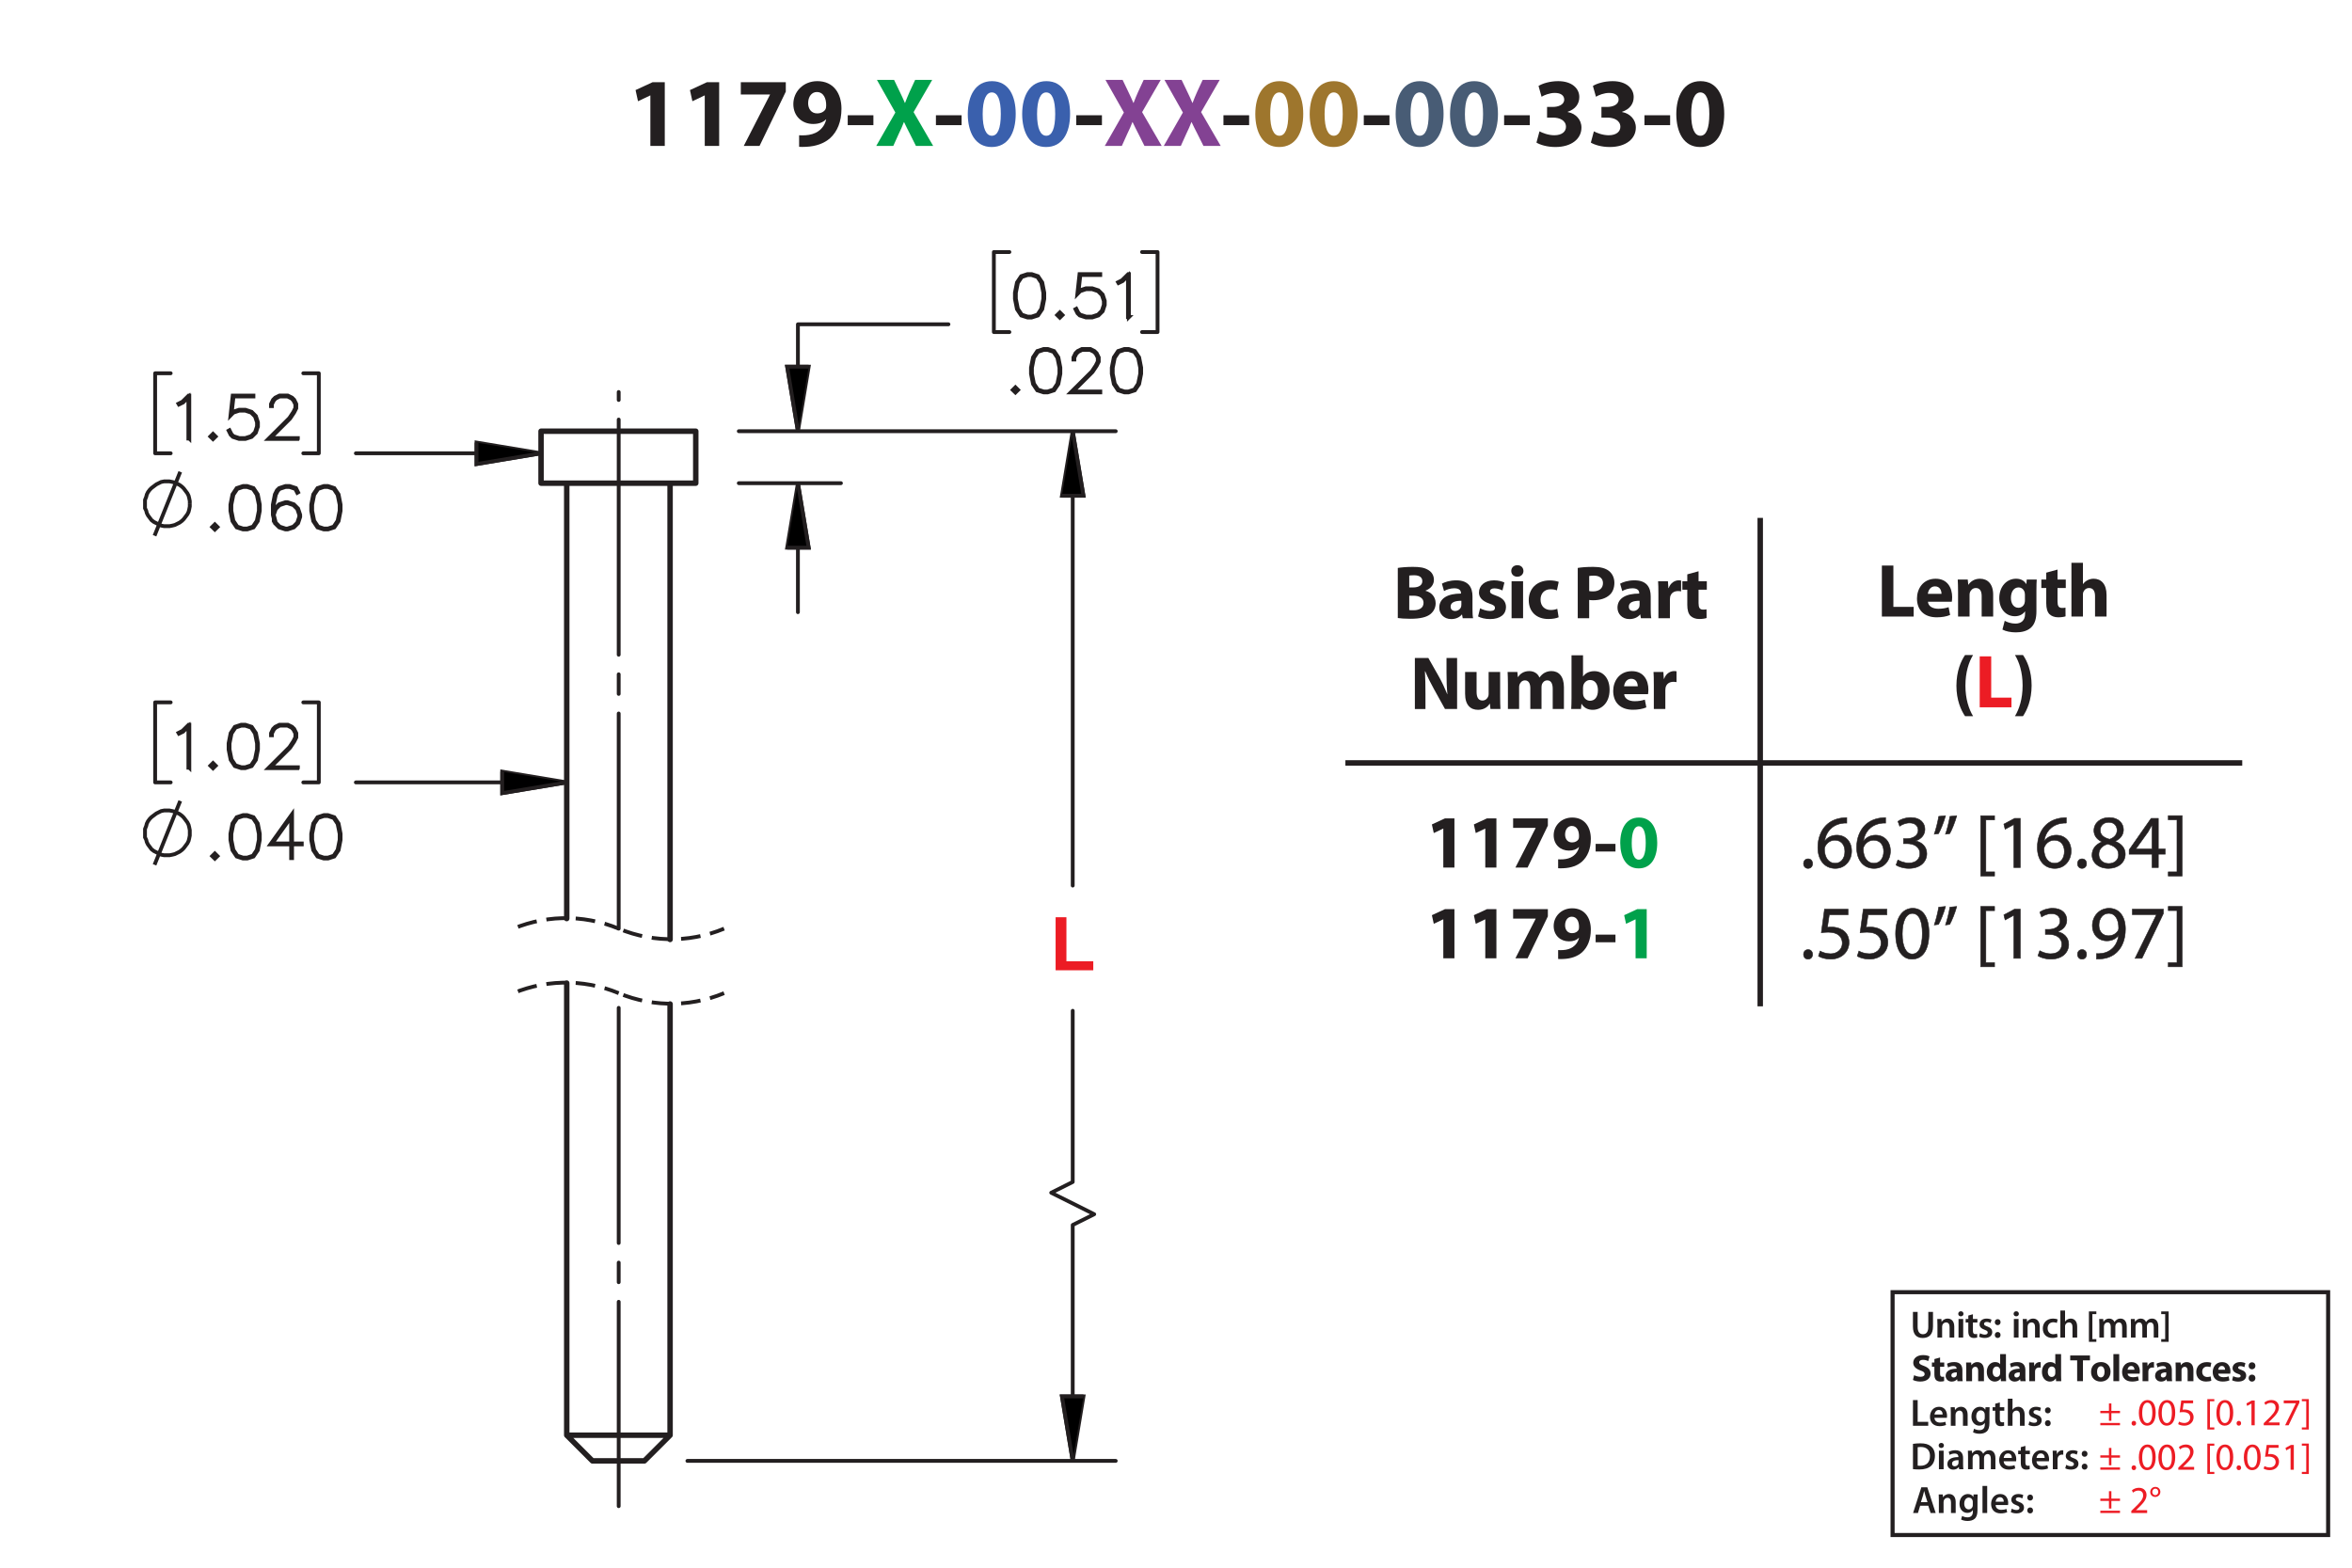<?xml version="1.0" encoding="UTF-8"?><svg id="Layer_1" xmlns="http://www.w3.org/2000/svg" viewBox="0 0 432 288"><defs><style>.cls-1{fill:#9e762d;}.cls-2{stroke-dashoffset:3.675px;}.cls-2,.cls-3,.cls-4,.cls-5,.cls-6,.cls-7,.cls-8,.cls-9,.cls-10{fill:none;}.cls-2,.cls-4,.cls-5,.cls-6,.cls-7,.cls-8,.cls-11,.cls-9,.cls-12,.cls-13,.cls-10{stroke:#231f20;}.cls-2,.cls-4,.cls-5,.cls-6,.cls-8,.cls-11{stroke-width:.7px;}.cls-2,.cls-5{stroke-dasharray:43.2 3.6 3.6 3.6;}.cls-2,.cls-5,.cls-8,.cls-10{stroke-linecap:round;stroke-linejoin:round;}.cls-4,.cls-6,.cls-11,.cls-12{stroke-miterlimit:10;}.cls-5{stroke-dashoffset:5.653px;}.cls-14,.cls-13{fill:#231f20;}.cls-6{stroke-dasharray:3.6 1.8;stroke-dashoffset:.848px;}.cls-7{stroke-width:.75px;}.cls-12{stroke-width:.7px;}.cls-15{fill:#00a14b;}.cls-16{fill:#ec1c24;}.cls-17{fill:#3a60ad;}.cls-18{fill:#ed1c24;}.cls-19{fill:#485c75;}.cls-20{fill:#834293;}.cls-13{stroke-width:.1px;}</style></defs><path class="cls-14" d="M119.454,17.537h-.036l-2.233,1.062-.45-2.053,3.115-1.44h2.251v11.704h-2.647v-9.273Z"/><path class="cls-14" d="M129.444,17.537h-.036l-2.233,1.062-.45-2.053,3.115-1.44h2.251v11.704h-2.647v-9.273Z"/><path class="cls-14" d="M144.331,15.106v1.728l-4.825,9.975h-2.899l4.826-9.417v-.036h-5.366v-2.251h8.264Z"/><path class="cls-14" d="M146.777,24.847c.36.036.648.018,1.188,0,.846-.054,1.692-.288,2.305-.72.774-.522,1.278-1.296,1.476-2.179l-.036-.018c-.522.54-1.296.846-2.359.846-1.98,0-3.637-1.368-3.637-3.655s1.837-4.213,4.412-4.213c3.007,0,4.429,2.305,4.429,5.042,0,2.449-.774,4.213-2.053,5.401-1.116,1.008-2.665,1.548-4.483,1.621-.45.036-.936.018-1.242,0v-2.124ZM148.433,18.959c0,1.009.559,1.873,1.657,1.873.756,0,1.278-.342,1.53-.756.09-.18.126-.36.126-.702.018-1.243-.45-2.467-1.728-2.467-.918,0-1.585.828-1.585,2.052Z"/><path class="cls-14" d="M160.421,21.174v1.818h-4.717v-1.818h4.717Z"/><path class="cls-15" d="M168.234,26.81l-1.098-2.197c-.45-.846-.738-1.476-1.081-2.179h-.036c-.252.703-.558,1.333-.955,2.179l-.99,2.197h-3.133l3.511-6.14-3.385-5.996h3.151l1.062,2.215c.36.738.63,1.333.918,2.017h.036c.288-.774.522-1.315.829-2.017l1.026-2.215h3.133l-3.421,5.924,3.601,6.212h-3.169Z"/><path class="cls-14" d="M176.622,21.174v1.818h-4.718v-1.818h4.718Z"/><path class="cls-17" d="M186.559,20.904c0,3.601-1.458,6.104-4.429,6.104-3.025,0-4.357-2.719-4.375-6.032,0-3.403,1.422-6.067,4.447-6.067,3.115,0,4.357,2.791,4.357,5.996ZM180.491,20.976c0,2.683.648,3.961,1.692,3.961,1.062,0,1.639-1.333,1.639-3.997,0-2.593-.558-3.961-1.657-3.961-.99,0-1.674,1.261-1.674,3.997Z"/><path class="cls-17" d="M196.549,20.904c0,3.601-1.458,6.104-4.429,6.104-3.025,0-4.357-2.719-4.375-6.032,0-3.403,1.422-6.067,4.447-6.067,3.115,0,4.357,2.791,4.357,5.996ZM190.481,20.976c0,2.683.648,3.961,1.692,3.961,1.062,0,1.639-1.333,1.639-3.997,0-2.593-.558-3.961-1.657-3.961-.99,0-1.674,1.261-1.674,3.997Z"/><path class="cls-14" d="M202.397,21.174v1.818h-4.717v-1.818h4.717Z"/><path class="cls-20" d="M210.209,26.81l-1.098-2.197c-.45-.846-.738-1.476-1.081-2.179h-.036c-.252.703-.558,1.333-.955,2.179l-.99,2.197h-3.133l3.511-6.14-3.385-5.996h3.151l1.062,2.215c.36.738.63,1.333.918,2.017h.036c.288-.774.522-1.315.829-2.017l1.026-2.215h3.133l-3.421,5.924,3.601,6.212h-3.169Z"/><path class="cls-20" d="M221.045,26.81l-1.098-2.197c-.45-.846-.738-1.476-1.081-2.179h-.035c-.253.703-.559,1.333-.955,2.179l-.99,2.197h-3.133l3.511-6.14-3.385-5.996h3.151l1.062,2.215c.359.738.63,1.333.918,2.017h.036c.288-.774.522-1.315.828-2.017l1.026-2.215h3.133l-3.421,5.924,3.601,6.212h-3.169Z"/><path class="cls-14" d="M229.433,21.174v1.818h-4.718v-1.818h4.718Z"/><path class="cls-1" d="M239.37,20.904c0,3.601-1.459,6.104-4.43,6.104-3.025,0-4.357-2.719-4.375-6.032,0-3.403,1.422-6.067,4.447-6.067,3.114,0,4.357,2.791,4.357,5.996ZM233.302,20.976c0,2.683.648,3.961,1.692,3.961,1.062,0,1.639-1.333,1.639-3.997,0-2.593-.558-3.961-1.656-3.961-.99,0-1.675,1.261-1.675,3.997Z"/><path class="cls-1" d="M249.36,20.904c0,3.601-1.459,6.104-4.43,6.104-3.025,0-4.357-2.719-4.375-6.032,0-3.403,1.422-6.067,4.447-6.067,3.114,0,4.357,2.791,4.357,5.996ZM243.292,20.976c0,2.683.648,3.961,1.692,3.961,1.062,0,1.639-1.333,1.639-3.997,0-2.593-.558-3.961-1.656-3.961-.99,0-1.675,1.261-1.675,3.997Z"/><path class="cls-14" d="M255.208,21.174v1.818h-4.717v-1.818h4.717Z"/><path class="cls-19" d="M265.146,20.904c0,3.601-1.458,6.104-4.43,6.104-3.024,0-4.356-2.719-4.375-6.032,0-3.403,1.423-6.067,4.447-6.067,3.115,0,4.357,2.791,4.357,5.996ZM259.078,20.976c0,2.683.647,3.961,1.692,3.961,1.062,0,1.639-1.333,1.639-3.997,0-2.593-.559-3.961-1.657-3.961-.99,0-1.674,1.261-1.674,3.997Z"/><path class="cls-19" d="M275.136,20.904c0,3.601-1.459,6.104-4.43,6.104-3.025,0-4.357-2.719-4.375-6.032,0-3.403,1.422-6.067,4.447-6.067,3.114,0,4.357,2.791,4.357,5.996ZM269.067,20.976c0,2.683.648,3.961,1.692,3.961,1.062,0,1.639-1.333,1.639-3.997,0-2.593-.558-3.961-1.656-3.961-.99,0-1.675,1.261-1.675,3.997Z"/><path class="cls-14" d="M280.983,21.174v1.818h-4.717v-1.818h4.717Z"/><path class="cls-14" d="M282.765,24.127c.486.27,1.603.72,2.719.72,1.423,0,2.143-.685,2.143-1.549,0-1.17-1.152-1.692-2.358-1.692h-1.116v-1.962h1.08c.918,0,2.07-.36,2.07-1.351,0-.702-.558-1.224-1.728-1.224-.954,0-1.963.414-2.431.702l-.558-1.981c.702-.45,2.088-.882,3.618-.882,2.485,0,3.872,1.315,3.872,2.917,0,1.243-.703,2.233-2.144,2.719v.036c1.405.252,2.539,1.315,2.539,2.863,0,2.053-1.818,3.565-4.789,3.565-1.513,0-2.791-.397-3.476-.81l.559-2.07Z"/><path class="cls-14" d="M292.754,24.127c.486.27,1.603.72,2.719.72,1.423,0,2.144-.685,2.144-1.549,0-1.17-1.152-1.692-2.359-1.692h-1.116v-1.962h1.08c.919,0,2.071-.36,2.071-1.351,0-.702-.559-1.224-1.728-1.224-.955,0-1.963.414-2.431.702l-.559-1.981c.702-.45,2.089-.882,3.619-.882,2.484,0,3.871,1.315,3.871,2.917,0,1.243-.702,2.233-2.143,2.719v.036c1.404.252,2.539,1.315,2.539,2.863,0,2.053-1.819,3.565-4.79,3.565-1.512,0-2.791-.397-3.475-.81l.558-2.07Z"/><path class="cls-14" d="M306.76,21.174v1.818h-4.718v-1.818h4.718Z"/><path class="cls-14" d="M316.696,20.904c0,3.601-1.459,6.104-4.43,6.104-3.024,0-4.356-2.719-4.375-6.032,0-3.403,1.423-6.067,4.447-6.067,3.115,0,4.357,2.791,4.357,5.996ZM310.628,20.976c0,2.683.648,3.961,1.693,3.961,1.062,0,1.638-1.333,1.638-3.997,0-2.593-.558-3.961-1.656-3.961-.99,0-1.675,1.261-1.675,3.997Z"/><path class="cls-14" d="M351.362,257.208h.862v3.999h1.94v.722h-2.802v-4.721Z"/><path class="cls-14" d="M355.31,260.465c.021.616.498.883,1.051.883.399,0,.68-.064.945-.154l.127.588c-.295.126-.701.218-1.191.218-1.106,0-1.758-.68-1.758-1.724,0-.945.574-1.835,1.667-1.835,1.106,0,1.471.911,1.471,1.66,0,.161-.015.287-.028.364h-2.283ZM356.81,259.862c.007-.315-.133-.833-.708-.833-.531,0-.756.483-.791.833h1.499Z"/><path class="cls-14" d="M358.313,259.533c0-.392-.015-.721-.028-1.016h.75l.041.512h.021c.154-.267.525-.589,1.093-.589.595,0,1.212.386,1.212,1.464v2.024h-.861v-1.926c0-.49-.183-.861-.652-.861-.343,0-.58.245-.672.504-.027.07-.042.175-.042.273v2.01h-.861v-2.396Z"/><path class="cls-14" d="M365.406,261.432c0,.714-.147,1.226-.504,1.548-.352.315-.848.413-1.317.413-.435,0-.896-.098-1.19-.273l.19-.651c.217.126.58.26.994.26.56,0,.981-.295.981-1.03v-.294h-.014c-.197.301-.539.504-.995.504-.847,0-1.45-.7-1.45-1.666,0-1.121.729-1.801,1.549-1.801.525,0,.826.253.986.532h.015l.035-.455h.749c-.014.231-.027.512-.027.981v1.934ZM364.545,259.884c0-.084-.008-.161-.028-.231-.091-.315-.337-.553-.7-.553-.483,0-.841.42-.841,1.113,0,.581.294,1.051.833,1.051.322,0,.603-.21.701-.525.027-.084.035-.203.035-.302v-.553Z"/><path class="cls-14" d="M367.316,257.643v.875h.818v.644h-.818v1.506c0,.42.111.631.441.631.153,0,.238-.008.336-.035l.014.651c-.126.049-.357.091-.623.091-.322,0-.582-.105-.742-.28-.19-.196-.273-.512-.273-.96v-1.603h-.483v-.644h.483v-.637l.848-.238Z"/><path class="cls-14" d="M368.785,256.956h.861v2.024h.015c.104-.161.252-.295.427-.386.176-.098.379-.154.596-.154.581,0,1.19.386,1.19,1.478v2.01h-.861v-1.919c0-.49-.183-.868-.658-.868-.337,0-.575.224-.673.482-.027.077-.035.169-.035.26v2.045h-.861v-4.973Z"/><path class="cls-14" d="M372.754,261.13c.19.119.56.253.869.253.378,0,.546-.161.546-.386,0-.231-.14-.343-.56-.497-.666-.225-.94-.589-.94-.994,0-.603.498-1.065,1.289-1.065.379,0,.707.092.91.203l-.175.603c-.14-.084-.42-.196-.722-.196-.308,0-.477.154-.477.364,0,.218.162.315.596.477.623.217.904.532.91,1.036,0,.624-.482,1.072-1.387,1.072-.412,0-.783-.099-1.036-.238l.175-.631Z"/><path class="cls-14" d="M375.603,259.1c0-.322.217-.554.532-.554s.524.224.524.554c0,.308-.209.546-.539.546-.301,0-.518-.238-.518-.546ZM375.603,261.459c0-.321.217-.553.532-.553s.524.224.524.553c0,.309-.209.547-.539.547-.301,0-.518-.238-.518-.547Z"/><path class="cls-14" d="M351.362,265.253c.386-.057.862-.099,1.373-.099.882,0,1.485.183,1.919.547.463.371.742.939.742,1.736,0,.848-.287,1.471-.735,1.877-.47.428-1.218.644-2.136.644-.498,0-.875-.027-1.163-.062v-4.644ZM352.225,269.259c.119.021.301.021.476.021,1.12.007,1.786-.617,1.786-1.815.007-1.036-.596-1.639-1.674-1.639-.273,0-.463.021-.588.049v3.383Z"/><path class="cls-14" d="M357.047,265.547c0,.252-.19.462-.49.462-.287,0-.477-.21-.477-.462,0-.267.196-.47.483-.47.294,0,.476.203.483.47ZM356.129,269.91v-3.411h.861v3.411h-.861Z"/><path class="cls-14" d="M360.568,269.091c0,.308.014.609.057.819h-.777l-.064-.378h-.021c-.203.266-.56.455-1.009.455-.686,0-1.071-.497-1.071-1.016,0-.855.763-1.296,2.023-1.289v-.056c0-.225-.091-.596-.693-.596-.336,0-.685.105-.918.253l-.168-.56c.252-.154.693-.302,1.233-.302,1.093,0,1.407.693,1.407,1.443v1.226ZM359.728,268.243c-.609-.007-1.191.119-1.191.638,0,.336.218.49.49.49.351,0,.596-.225.68-.47.021-.062.021-.126.021-.189v-.47Z"/><path class="cls-14" d="M361.478,267.515c0-.392-.015-.721-.028-1.016h.735l.042.505h.021c.16-.267.469-.582,1.051-.582.447,0,.798.253.945.631h.014c.119-.19.26-.329.413-.428.196-.133.413-.203.7-.203.56,0,1.135.386,1.135,1.478v2.01h-.84v-1.884c0-.567-.196-.903-.609-.903-.295,0-.512.21-.603.455-.028.077-.042.189-.042.287v2.045h-.841v-1.975c0-.477-.189-.812-.588-.812-.322,0-.54.252-.624.482-.027.092-.041.19-.041.287v2.018h-.841v-2.396Z"/><path class="cls-14" d="M368.023,268.446c.021.616.496.883,1.05.883.399,0,.679-.064.946-.154l.125.588c-.294.126-.7.218-1.19.218-1.106,0-1.758-.68-1.758-1.724,0-.945.574-1.835,1.667-1.835,1.106,0,1.471.911,1.471,1.66,0,.161-.014.287-.027.364h-2.283ZM369.522,267.844c.008-.315-.133-.833-.707-.833-.533,0-.757.483-.791.833h1.498Z"/><path class="cls-14" d="M372.013,265.624v.875h.819v.644h-.819v1.506c0,.42.112.631.441.631.153,0,.237-.008.336-.035l.015.651c-.127.049-.357.091-.624.091-.321,0-.581-.105-.742-.28-.189-.196-.273-.512-.273-.96v-1.603h-.484v-.644h.484v-.637l.847-.238Z"/><path class="cls-14" d="M374.05,268.446c.021.616.497.883,1.05.883.4,0,.68-.064.946-.154l.126.588c-.295.126-.701.218-1.191.218-1.105,0-1.758-.68-1.758-1.724,0-.945.574-1.835,1.668-1.835,1.105,0,1.471.911,1.471,1.66,0,.161-.015.287-.028.364h-2.283ZM375.549,267.844c.006-.315-.133-.833-.708-.833-.532,0-.757.483-.791.833h1.499Z"/><path class="cls-14" d="M377.053,267.599c0-.462-.008-.798-.029-1.1h.743l.034.644h.021c.168-.477.567-.722.94-.722.084,0,.133.008.203.021v.806c-.078-.015-.154-.021-.26-.021-.406,0-.693.26-.77.651-.015.077-.021.168-.021.26v1.772h-.861v-2.312Z"/><path class="cls-14" d="M379.51,269.111c.189.119.56.253.868.253.378,0,.546-.161.546-.386,0-.231-.14-.343-.56-.497-.665-.225-.938-.589-.938-.994,0-.603.496-1.065,1.288-1.065.378,0,.708.092.911.203l-.176.603c-.141-.084-.42-.196-.721-.196-.309,0-.477.154-.477.364,0,.218.16.315.596.477.623.217.902.532.91,1.036,0,.624-.483,1.072-1.387,1.072-.414,0-.785-.099-1.037-.238l.176-.631Z"/><path class="cls-14" d="M382.358,267.081c0-.322.217-.554.532-.554.315,0,.525.224.525.554,0,.308-.211.546-.539.546-.302,0-.519-.238-.519-.546ZM382.358,269.44c0-.321.217-.553.532-.553.315,0,.525.224.525.553,0,.309-.211.547-.539.547-.302,0-.519-.238-.519-.547Z"/><path class="cls-14" d="M351.573,252.635c.28.147.729.294,1.185.294.49,0,.748-.203.748-.511,0-.295-.224-.463-.791-.658-.784-.28-1.303-.715-1.303-1.401,0-.806.68-1.415,1.786-1.415.54,0,.925.105,1.204.238l-.237.855c-.183-.091-.525-.224-.981-.224-.461,0-.685.217-.685.455,0,.301.26.435.875.665.834.309,1.219.742,1.219,1.408,0,.791-.602,1.464-1.898,1.464-.539,0-1.07-.147-1.337-.294l.217-.876Z"/><path class="cls-14" d="M356.341,249.385v.925h.764v.784h-.764v1.24c0,.413.105.602.421.602.146,0,.217-.007.315-.027l.008.805c-.134.05-.393.092-.688.092-.343,0-.63-.119-.805-.294-.196-.203-.295-.533-.295-1.016v-1.401h-.455v-.784h.455v-.638l1.044-.287Z"/><path class="cls-14" d="M360.438,252.908c0,.322.014.637.056.826h-.96l-.062-.343h-.021c-.225.273-.574.42-.981.42-.693,0-1.106-.504-1.106-1.051,0-.89.798-1.31,2.011-1.31v-.042c0-.19-.099-.448-.624-.448-.351,0-.722.119-.945.259l-.196-.686c.238-.133.707-.308,1.33-.308,1.143,0,1.5.672,1.5,1.484v1.198ZM359.407,252.116c-.56,0-.994.134-.994.54,0,.273.182.405.42.405.259,0,.483-.175.554-.392.014-.056.021-.119.021-.183v-.371Z"/><path class="cls-14" d="M361.149,251.402c0-.428-.015-.784-.028-1.093h.925l.049.477h.021c.141-.225.484-.554,1.059-.554.7,0,1.225.47,1.225,1.478v2.024h-1.065v-1.898c0-.44-.153-.742-.539-.742-.294,0-.469.203-.546.399-.028.07-.035.168-.035.267v1.975h-1.065v-2.332Z"/><path class="cls-14" d="M368.438,248.762v3.95c0,.385.015.791.028,1.022h-.945l-.042-.497h-.021c-.21.378-.63.574-1.071.574-.812,0-1.464-.693-1.464-1.758-.007-1.156.715-1.828,1.534-1.828.427,0,.749.154.903.385h.014v-1.849h1.065ZM367.373,251.76c0-.057,0-.134-.014-.196-.062-.28-.294-.519-.623-.519-.49,0-.736.435-.736.974,0,.581.287.945.729.945.309,0,.56-.21.624-.511.014-.077.021-.161.021-.245v-.448Z"/><path class="cls-14" d="M372.008,252.908c0,.322.014.637.057.826h-.96l-.064-.343h-.021c-.224.273-.574.42-.981.42-.693,0-1.105-.504-1.105-1.051,0-.89.798-1.31,2.01-1.31v-.042c0-.19-.098-.448-.623-.448-.351,0-.722.119-.945.259l-.197-.686c.238-.133.708-.308,1.331-.308,1.142,0,1.499.672,1.499,1.484v1.198ZM370.978,252.116c-.56,0-.994.134-.994.54,0,.273.182.405.42.405.259,0,.482-.175.553-.392.014-.056.021-.119.021-.183v-.371Z"/><path class="cls-14" d="M372.721,251.438c0-.505-.008-.834-.028-1.128h.91l.042.63h.028c.175-.504.589-.714.925-.714.098,0,.146.007.224.021v1.002c-.084-.014-.168-.028-.287-.028-.392,0-.658.21-.729.54-.014.069-.021.153-.021.237v1.737h-1.065v-2.297Z"/><path class="cls-14" d="M378.566,248.762v3.95c0,.385.015.791.028,1.022h-.945l-.042-.497h-.021c-.21.378-.63.574-1.071.574-.812,0-1.464-.693-1.464-1.758-.007-1.156.715-1.828,1.534-1.828.427,0,.749.154.903.385h.014v-1.849h1.065ZM377.502,251.76c0-.057,0-.134-.014-.196-.062-.28-.294-.519-.623-.519-.49,0-.736.435-.736.974,0,.581.287.945.729.945.309,0,.56-.21.624-.511.014-.077.021-.161.021-.245v-.448Z"/><path class="cls-14" d="M381.519,249.91h-1.275v-.896h3.629v.896h-1.289v3.824h-1.065v-3.824Z"/><path class="cls-14" d="M387.652,251.983c0,1.254-.889,1.828-1.807,1.828-1.002,0-1.772-.658-1.772-1.765,0-1.114.729-1.821,1.834-1.821,1.045,0,1.744.722,1.744,1.758ZM385.174,252.019c0,.588.244,1.029.7,1.029.42,0,.679-.413.679-1.036,0-.505-.195-1.022-.679-1.022-.505,0-.7.525-.7,1.029Z"/><path class="cls-14" d="M388.176,248.762h1.065v4.973h-1.065v-4.973Z"/><path class="cls-14" d="M390.787,252.361c.028.441.469.651.967.651.363,0,.658-.049.945-.146l.141.721c-.351.147-.777.218-1.24.218-1.162,0-1.828-.673-1.828-1.744,0-.868.539-1.828,1.73-1.828,1.106,0,1.526.861,1.526,1.709,0,.182-.021.343-.035.42h-2.206ZM392.041,251.633c0-.259-.112-.693-.603-.693-.448,0-.63.414-.658.693h1.261Z"/><path class="cls-14" d="M393.531,251.438c0-.505-.008-.834-.028-1.128h.91l.042.63h.028c.175-.504.589-.714.925-.714.098,0,.146.007.224.021v1.002c-.084-.014-.168-.028-.287-.028-.392,0-.658.21-.729.54-.014.069-.021.153-.021.237v1.737h-1.065v-2.297Z"/><path class="cls-14" d="M398.908,252.908c0,.322.014.637.057.826h-.96l-.064-.343h-.021c-.224.273-.574.42-.981.42-.693,0-1.105-.504-1.105-1.051,0-.89.798-1.31,2.01-1.31v-.042c0-.19-.098-.448-.623-.448-.351,0-.722.119-.945.259l-.197-.686c.238-.133.708-.308,1.331-.308,1.142,0,1.499.672,1.499,1.484v1.198ZM397.879,252.116c-.56,0-.994.134-.994.54,0,.273.182.405.42.405.259,0,.482-.175.553-.392.014-.056.021-.119.021-.183v-.371Z"/><path class="cls-14" d="M399.621,251.402c0-.428-.014-.784-.027-1.093h.924l.049.477h.021c.14-.225.482-.554,1.057-.554.701,0,1.227.47,1.227,1.478v2.024h-1.065v-1.898c0-.44-.154-.742-.539-.742-.295,0-.47.203-.547.399-.027.07-.035.168-.035.267v1.975h-1.065v-2.332Z"/><path class="cls-14" d="M406.16,253.644c-.19.091-.547.161-.953.161-1.105,0-1.813-.68-1.813-1.751,0-1.002.686-1.821,1.962-1.821.279,0,.588.049.811.133l-.168.792c-.126-.057-.315-.105-.595-.105-.56,0-.925.399-.918.96,0,.623.42.959.939.959.252,0,.448-.042.609-.111l.126.784Z"/><path class="cls-14" d="M407.434,252.361c.027.441.469.651.967.651.363,0,.658-.049.945-.146l.14.721c-.351.147-.777.218-1.239.218-1.163,0-1.828-.673-1.828-1.744,0-.868.539-1.828,1.73-1.828,1.106,0,1.526.861,1.526,1.709,0,.182-.021.343-.035.42h-2.205ZM408.688,251.633c0-.259-.113-.693-.604-.693-.447,0-.63.414-.658.693h1.262Z"/><path class="cls-14" d="M410.17,252.81c.195.119.602.252.918.252.321,0,.455-.104.455-.279,0-.183-.105-.267-.498-.399-.714-.238-.987-.623-.981-1.029,0-.644.547-1.128,1.395-1.128.398,0,.749.098.959.203l-.182.735c-.154-.084-.455-.196-.742-.196-.26,0-.406.105-.406.273s.133.252.553.399c.651.224.918.56.924,1.058,0,.644-.496,1.113-1.477,1.113-.449,0-.848-.105-1.107-.245l.19-.757Z"/><path class="cls-14" d="M413.012,250.912c0-.379.259-.644.623-.644.371,0,.616.259.623.644,0,.364-.244.637-.63.637-.364,0-.616-.273-.616-.637ZM413.012,253.174c0-.378.259-.644.623-.644.371,0,.616.26.623.644,0,.364-.244.638-.63.638-.364,0-.616-.273-.616-.638Z"/><path class="cls-18" d="M387.805,257.828v1.365h1.583v.421h-1.583v1.4h-.448v-1.4h-1.582v-.421h1.582v-1.365h.448ZM389.388,261.414v.42h-3.613v-.42h3.613Z"/><path class="cls-18" d="M391.514,261.47c0-.259.175-.441.42-.441.246,0,.414.183.414.441,0,.252-.161.441-.421.441-.245,0-.413-.19-.413-.441Z"/><path class="cls-18" d="M395.94,259.509c0,1.548-.574,2.402-1.583,2.402-.889,0-1.491-.834-1.506-2.34,0-1.526.659-2.367,1.583-2.367.96,0,1.506.855,1.506,2.305ZM393.468,259.579c0,1.184.363,1.855.924,1.855.631,0,.932-.735.932-1.897,0-1.121-.287-1.856-.925-1.856-.539,0-.931.658-.931,1.898Z"/><path class="cls-18" d="M399.53,259.509c0,1.548-.574,2.402-1.583,2.402-.889,0-1.491-.834-1.506-2.34,0-1.526.659-2.367,1.583-2.367.96,0,1.506.855,1.506,2.305ZM397.059,259.579c0,1.184.363,1.855.924,1.855.631,0,.932-.735.932-1.897,0-1.121-.287-1.856-.925-1.856-.539,0-.931.658-.931,1.898Z"/><path class="cls-18" d="M402.813,257.8h-1.737l-.175,1.17c.104-.015.203-.028.371-.028.35,0,.7.077.981.245.357.203.651.596.651,1.17,0,.89-.707,1.555-1.695,1.555-.497,0-.917-.141-1.135-.28l.154-.469c.19.111.56.252.974.252.581,0,1.079-.379,1.079-.988-.008-.588-.399-1.008-1.31-1.008-.259,0-.462.027-.63.049l.294-2.186h2.179v.519Z"/><path class="cls-18" d="M405.43,262.618v-5.582h1.281v.386h-.805v4.811h.805v.385h-1.281Z"/><path class="cls-18" d="M410.185,259.509c0,1.548-.574,2.402-1.583,2.402-.89,0-1.492-.834-1.506-2.34,0-1.526.658-2.367,1.583-2.367.959,0,1.506.855,1.506,2.305ZM407.712,259.579c0,1.184.364,1.855.925,1.855.63,0,.932-.735.932-1.897,0-1.121-.287-1.856-.925-1.856-.539,0-.932.658-.932,1.898Z"/><path class="cls-18" d="M410.799,261.47c0-.259.175-.441.42-.441s.413.183.413.441c0,.252-.161.441-.42.441-.245,0-.413-.19-.413-.441Z"/><path class="cls-18" d="M413.536,257.856h-.015l-.791.428-.119-.47.995-.532h.524v4.553h-.595v-3.978Z"/><path class="cls-18" d="M415.789,261.834v-.378l.483-.47c1.162-1.106,1.688-1.694,1.694-2.381,0-.463-.224-.89-.903-.89-.413,0-.756.21-.966.385l-.196-.434c.315-.267.763-.463,1.288-.463.981,0,1.395.673,1.395,1.324,0,.841-.609,1.52-1.569,2.444l-.364.336v.014h2.045v.512h-2.906Z"/><path class="cls-18" d="M422.336,257.281v.406l-1.982,4.146h-.638l1.976-4.027v-.014h-2.228v-.512h2.872Z"/><path class="cls-18" d="M424.07,257.029v5.589h-1.281v-.385h.805v-4.818h-.805v-.386h1.281Z"/><path class="cls-18" d="M387.805,265.998v1.365h1.583v.421h-1.583v1.4h-.448v-1.4h-1.582v-.421h1.582v-1.365h.448ZM389.388,269.584v.42h-3.613v-.42h3.613Z"/><path class="cls-18" d="M391.514,269.64c0-.259.175-.441.42-.441.246,0,.414.183.414.441,0,.252-.161.441-.421.441-.245,0-.413-.19-.413-.441Z"/><path class="cls-18" d="M395.94,267.679c0,1.548-.574,2.402-1.583,2.402-.889,0-1.491-.834-1.506-2.34,0-1.526.659-2.367,1.583-2.367.96,0,1.506.855,1.506,2.305ZM393.468,267.749c0,1.184.363,1.855.924,1.855.631,0,.932-.735.932-1.897,0-1.121-.287-1.856-.925-1.856-.539,0-.931.658-.931,1.898Z"/><path class="cls-18" d="M399.53,267.679c0,1.548-.574,2.402-1.583,2.402-.889,0-1.491-.834-1.506-2.34,0-1.526.659-2.367,1.583-2.367.96,0,1.506.855,1.506,2.305ZM397.059,267.749c0,1.184.363,1.855.924,1.855.631,0,.932-.735.932-1.897,0-1.121-.287-1.856-.925-1.856-.539,0-.931.658-.931,1.898Z"/><path class="cls-18" d="M400.096,270.004v-.378l.483-.47c1.162-1.106,1.688-1.694,1.694-2.381,0-.463-.224-.89-.903-.89-.413,0-.756.21-.966.385l-.196-.434c.315-.267.763-.463,1.288-.463.981,0,1.395.673,1.395,1.324,0,.841-.609,1.52-1.569,2.444l-.364.336v.014h2.045v.512h-2.906Z"/><path class="cls-18" d="M405.43,270.788v-5.582h1.281v.386h-.805v4.811h.805v.385h-1.281Z"/><path class="cls-18" d="M410.185,267.679c0,1.548-.574,2.402-1.583,2.402-.89,0-1.492-.834-1.506-2.34,0-1.526.658-2.367,1.583-2.367.959,0,1.506.855,1.506,2.305ZM407.712,267.749c0,1.184.364,1.855.925,1.855.63,0,.932-.735.932-1.897,0-1.121-.287-1.856-.925-1.856-.539,0-.932.658-.932,1.898Z"/><path class="cls-18" d="M410.799,269.64c0-.259.175-.441.42-.441s.413.183.413.441c0,.252-.161.441-.42.441-.245,0-.413-.19-.413-.441Z"/><path class="cls-18" d="M415.224,267.679c0,1.548-.574,2.402-1.583,2.402-.889,0-1.491-.834-1.506-2.34,0-1.526.659-2.367,1.583-2.367.96,0,1.506.855,1.506,2.305ZM412.752,267.749c0,1.184.363,1.855.924,1.855.631,0,.932-.735.932-1.897,0-1.121-.287-1.856-.925-1.856-.539,0-.931.658-.931,1.898Z"/><path class="cls-18" d="M418.507,265.97h-1.737l-.175,1.17c.104-.015.203-.028.371-.028.35,0,.7.077.981.245.357.203.651.596.651,1.17,0,.89-.707,1.555-1.695,1.555-.497,0-.917-.141-1.135-.28l.154-.469c.19.111.56.252.974.252.581,0,1.079-.379,1.079-.988-.008-.588-.399-1.008-1.31-1.008-.259,0-.462.027-.63.049l.294-2.186h2.179v.519Z"/><path class="cls-18" d="M420.718,266.025h-.015l-.791.428-.119-.47.995-.532h.524v4.553h-.595v-3.978Z"/><path class="cls-18" d="M424.07,265.199v5.589h-1.281v-.385h.805v-4.818h-.805v-.386h1.281Z"/><path class="cls-14" d="M352.681,276.615l-.406,1.338h-.89l1.513-4.721h1.1l1.534,4.721h-.932l-.427-1.338h-1.492ZM354.032,275.964l-.371-1.162c-.091-.287-.168-.609-.238-.883h-.014c-.07.273-.147.603-.224.883l-.364,1.162h1.211Z"/><path class="cls-14" d="M356.117,275.558c0-.392-.014-.721-.028-1.016h.75l.042.512h.021c.154-.267.525-.589,1.093-.589.596,0,1.212.386,1.212,1.464v2.024h-.861v-1.926c0-.49-.183-.861-.651-.861-.344,0-.582.245-.673.504-.027.07-.042.175-.042.273v2.01h-.861v-2.396Z"/><path class="cls-14" d="M363.21,277.456c0,.714-.147,1.226-.504,1.548-.351.315-.848.413-1.317.413-.434,0-.896-.098-1.19-.273l.19-.651c.217.126.581.26.994.26.56,0,.981-.295.981-1.03v-.294h-.014c-.196.301-.539.504-.995.504-.847,0-1.449-.7-1.449-1.666,0-1.121.729-1.801,1.548-1.801.525,0,.826.253.987.532h.014l.035-.455h.75c-.015.231-.028.512-.028.981v1.934ZM362.349,275.908c0-.084-.007-.161-.028-.231-.091-.315-.336-.553-.7-.553-.483,0-.841.42-.841,1.113,0,.581.294,1.051.834,1.051.322,0,.602-.21.7-.525.028-.084.035-.203.035-.302v-.553Z"/><path class="cls-14" d="M364.133,272.981h.861v4.973h-.861v-4.973Z"/><path class="cls-14" d="M366.541,276.489c.021.616.497.883,1.05.883.399,0,.68-.064.946-.154l.126.588c-.295.126-.701.218-1.191.218-1.106,0-1.758-.68-1.758-1.724,0-.945.574-1.835,1.667-1.835,1.106,0,1.471.911,1.471,1.66,0,.161-.014.287-.027.364h-2.283ZM368.039,275.887c.007-.315-.133-.833-.707-.833-.532,0-.757.483-.791.833h1.498Z"/><path class="cls-14" d="M369.508,277.154c.19.119.56.253.869.253.378,0,.546-.161.546-.386,0-.231-.14-.343-.56-.497-.665-.225-.939-.589-.939-.994,0-.603.497-1.065,1.289-1.065.378,0,.707.092.91.203l-.175.603c-.141-.084-.42-.196-.722-.196-.308,0-.477.154-.477.364,0,.218.161.315.596.477.623.217.903.532.91,1.036,0,.624-.482,1.072-1.387,1.072-.413,0-.784-.099-1.036-.238l.175-.631Z"/><path class="cls-14" d="M372.357,275.124c0-.322.217-.554.532-.554.315,0,.524.224.524.554,0,.308-.21.546-.539.546-.301,0-.518-.238-.518-.546ZM372.357,277.483c0-.321.217-.553.532-.553.315,0,.524.224.524.553,0,.309-.21.547-.539.547-.301,0-.518-.238-.518-.547Z"/><path class="cls-18" d="M387.805,273.947v1.365h1.583v.421h-1.583v1.4h-.448v-1.4h-1.582v-.421h1.582v-1.365h.448ZM389.388,277.533v.42h-3.613v-.42h3.613Z"/><path class="cls-18" d="M391.465,277.953v-.378l.483-.47c1.162-1.106,1.688-1.694,1.694-2.381,0-.463-.224-.89-.903-.89-.413,0-.756.21-.966.385l-.196-.434c.315-.267.763-.463,1.288-.463.981,0,1.395.673,1.395,1.324,0,.841-.609,1.52-1.569,2.444l-.364.336v.014h2.045v.512h-2.906Z"/><path class="cls-18" d="M396.8,274.066c0,.567-.455.939-.939.939-.547,0-.918-.413-.918-.904-.007-.539.413-.945.932-.945.574,0,.925.435.925.911ZM395.322,274.101c0,.322.237.575.546.575.315,0,.553-.26.553-.603,0-.26-.153-.589-.553-.589-.364,0-.546.315-.546.616Z"/><rect class="cls-7" x="347.617" y="237.387" width="80" height="44.612"/><path class="cls-14" d="M352.217,241.005v2.753c0,.924.385,1.352.967,1.352.623,0,.994-.428.994-1.352v-2.753h.861v2.696c0,1.457-.749,2.102-1.884,2.102-1.093,0-1.8-.609-1.8-2.094v-2.704h.861Z"/><path class="cls-14" d="M355.856,243.33c0-.392-.015-.721-.028-1.016h.75l.041.512h.021c.154-.267.525-.589,1.093-.589.595,0,1.212.386,1.212,1.464v2.024h-.861v-1.926c0-.49-.183-.861-.652-.861-.343,0-.58.245-.672.504-.027.07-.042.175-.042.273v2.01h-.861v-2.396Z"/><path class="cls-14" d="M360.644,241.362c0,.252-.19.462-.49.462-.287,0-.477-.21-.477-.462,0-.267.197-.47.484-.47.293,0,.476.203.482.47ZM359.728,245.726v-3.411h.861v3.411h-.861Z"/><path class="cls-14" d="M362.373,241.44v.875h.82v.644h-.82v1.506c0,.42.113.631.441.631.154,0,.238-.008.336-.035l.015.651c-.126.049-.357.091-.624.091-.321,0-.58-.105-.742-.28-.189-.196-.273-.512-.273-.96v-1.603h-.483v-.644h.483v-.637l.847-.238Z"/><path class="cls-14" d="M363.676,244.927c.189.119.56.253.868.253.378,0,.546-.161.546-.386,0-.231-.14-.343-.56-.497-.665-.225-.938-.588-.938-.994,0-.603.496-1.065,1.288-1.065.378,0,.708.092.911.203l-.176.603c-.141-.084-.42-.196-.721-.196-.309,0-.477.154-.477.364,0,.218.16.315.596.477.623.217.902.532.91,1.036,0,.624-.483,1.072-1.387,1.072-.414,0-.785-.099-1.037-.238l.176-.631Z"/><path class="cls-14" d="M366.392,242.897c0-.322.217-.554.532-.554.315,0,.525.224.525.554,0,.308-.211.546-.539.546-.302,0-.519-.238-.519-.546ZM366.392,245.256c0-.321.217-.553.532-.553.315,0,.525.224.525.553,0,.309-.211.547-.539.547-.302,0-.519-.238-.519-.547Z"/><path class="cls-14" d="M370.812,241.362c0,.252-.19.462-.49.462-.287,0-.477-.21-.477-.462,0-.267.196-.47.483-.47.294,0,.476.203.483.47ZM369.894,245.726v-3.411h.861v3.411h-.861Z"/><path class="cls-14" d="M371.555,243.33c0-.392-.015-.721-.029-1.016h.75l.042.512h.021c.154-.267.525-.589,1.094-.589.595,0,1.211.386,1.211,1.464v2.024h-.861v-1.926c0-.49-.182-.861-.651-.861-.343,0-.581.245-.673.504-.027.07-.041.175-.041.273v2.01h-.861v-2.396Z"/><path class="cls-14" d="M377.933,245.62c-.183.084-.54.176-.967.176-1.065,0-1.758-.686-1.758-1.744,0-1.022.7-1.815,1.897-1.815.316,0,.638.07.834.154l-.154.651c-.14-.07-.343-.133-.65-.133-.659,0-1.051.483-1.045,1.106,0,.7.456,1.1,1.045,1.1.293,0,.511-.064.679-.133l.119.637Z"/><path class="cls-14" d="M378.435,240.753h.861v2.024h.014c.105-.161.252-.295.428-.386.174-.098.377-.154.595-.154.581,0,1.19.386,1.19,1.478v2.01h-.861v-1.919c0-.49-.182-.868-.658-.868-.336,0-.574.224-.672.482-.029.077-.035.169-.035.26v2.045h-.861v-4.973Z"/><path class="cls-14" d="M383.678,246.51v-5.589h1.365v.497h-.728v4.595h.728v.497h-1.365Z"/><path class="cls-14" d="M385.596,243.33c0-.392-.014-.721-.028-1.016h.735l.042.505h.021c.162-.267.471-.582,1.051-.582.449,0,.799.253.945.631h.015c.119-.19.259-.329.413-.428.196-.133.414-.203.701-.203.56,0,1.135.386,1.135,1.478v2.01h-.842v-1.884c0-.567-.195-.903-.609-.903-.293,0-.511.21-.602.455-.028.077-.042.189-.042.287v2.045h-.841v-1.975c0-.477-.19-.812-.588-.812-.322,0-.539.252-.623.482-.028.092-.043.19-.043.288v2.017h-.84v-2.396Z"/><path class="cls-14" d="M391.398,243.33c0-.392-.014-.721-.027-1.016h.734l.043.505h.021c.16-.267.469-.582,1.05-.582.448,0,.798.253.945.631h.015c.119-.19.259-.329.412-.428.197-.133.414-.203.701-.203.56,0,1.135.386,1.135,1.478v2.01h-.841v-1.884c0-.567-.196-.903-.609-.903-.294,0-.511.21-.603.455-.027.077-.041.189-.041.287v2.045h-.842v-1.975c0-.477-.189-.812-.588-.812-.322,0-.539.252-.623.482-.027.092-.042.19-.042.288v2.017h-.841v-2.396Z"/><path class="cls-14" d="M398.322,240.921v5.589h-1.365v-.497h.728v-4.595h-.728v-.497h1.365Z"/><path class="cls-12" d="M191.804,54.917l-.369,1.879-.78,1.157-1.159.374h-.77l-1.159-.374-.775-1.157-.374-1.879v-1.142l.374-1.879.775-1.158,1.159-.384h.77l1.159.384.78,1.158.369,1.879v1.142ZM191.638,54.892v-1.09l-.375-1.843-.712-1.074-1.077-.358h-.723l-1.077.358-.718,1.074-.369,1.843v1.09l.369,1.842.718,1.075,1.077.358h.723l1.077-.358.712-1.075.375-1.842Z"/><path class="cls-12" d="M195.153,57.881l-.488.477-.489-.477.489-.488.488.488ZM194.92,57.881l-.255-.254-.255.254.255.254.255-.254Z"/><path class="cls-12" d="M202.913,56.033l-.379,1.147-.78.773-1.149.374h-1.14l-1.149-.374-.405-.394-.375-.753.151-.083.369.732.343.353,1.088.358h1.097l1.087-.358.713-.716.364-1.085v-.722l-.364-1.085-.713-.711-1.087-.363h-1.097l-1.088.363-.519.535.4-3.669h3.808v.171h-3.657l-.338,3.026.224-.213,1.149-.379h1.14l1.149.379.78.779.379,1.147v.768Z"/><path class="cls-12" d="M207.351,58.255h-.172v-7.615l-.979.992-.759.368-.083-.145.733-.374,1.139-1.126h.12v7.9Z"/><path class="cls-12" d="M186.994,71.637l-.488.477-.489-.477.489-.488.488.488ZM186.761,71.637l-.255-.254-.255.254.255.254.255-.254Z"/><path class="cls-12" d="M194.758,68.673l-.369,1.879-.78,1.157-1.16.374h-.77l-1.16-.374-.775-1.157-.375-1.879v-1.142l.375-1.879.775-1.158,1.16-.384h.77l1.16.384.78,1.158.369,1.879v1.142ZM194.592,68.647v-1.09l-.375-1.843-.713-1.074-1.077-.358h-.723l-1.077.358-.719,1.074-.369,1.843v1.09l.369,1.842.719,1.075,1.077.358h.723l1.077-.358.713-1.075.375-1.842Z"/><path class="cls-12" d="M202.096,72.084h-5.422l3.866-3.846.733-1.106.364-.727v-.701l-.364-.711-.349-.353-.718-.358h-1.446l-.713.358-.354.353-.364.711v.353h-.166v-.395l.38-.778.396-.39.78-.384h1.535l.775.384.396.39.385.778v.789l-.385.763-.755,1.126-3.596,3.582h5.021v.161Z"/><path class="cls-12" d="M209.599,68.673l-.369,1.879-.78,1.157-1.16.374h-.77l-1.16-.374-.775-1.157-.375-1.879v-1.142l.375-1.879.775-1.158,1.16-.384h.77l1.16.384.78,1.158.369,1.879v1.142ZM209.433,68.647v-1.09l-.375-1.843-.713-1.074-1.077-.358h-.723l-1.077.358-.719,1.074-.369,1.843v1.09l.369,1.842.719,1.075,1.077.358h.723l1.077-.358.713-1.075.375-1.842Z"/><path class="cls-12" d="M34.77,80.568h-.171v-7.615l-.978.992-.759.368-.084-.145.733-.374,1.139-1.126h.12v7.9Z"/><path class="cls-12" d="M39.613,80.195l-.489.477-.489-.477.489-.488.489.488ZM39.378,80.195l-.254-.254-.255.254.255.254.254-.254Z"/><path class="cls-12" d="M47.373,78.347l-.38,1.147-.78.773-1.149.374h-1.139l-1.149-.374-.406-.394-.374-.753.151-.083.37.732.343.353,1.087.358h1.098l1.087-.358.712-.716.364-1.085v-.722l-.364-1.085-.712-.711-1.087-.363h-1.098l-1.087.363-.52.535.4-3.669h3.807v.171h-3.656l-.338,3.026.224-.213,1.149-.379h1.139l1.149.379.78.779.38,1.147v.768Z"/><path class="cls-12" d="M54.706,80.641h-5.419l3.864-3.846.733-1.106.364-.727v-.701l-.364-.711-.348-.353-.718-.358h-1.446l-.712.358-.353.353-.364.711v.353h-.167v-.395l.38-.778.395-.39.78-.384h1.534l.775.384.395.39.385.778v.789l-.385.763-.754,1.126-3.594,3.582h5.019v.161Z"/><path class="cls-4" d="M28.385,98.419l4.718-11.74M34.859,92.603v-.549l-.11-.549-.11-.439-.219-.439-.329-.439-.329-.439-.329-.329-.439-.329-.439-.219-.439-.219-.439-.11-.549-.11h-.988l-.549.11-.439.219-.439.22-.439.329-.439.329-.329.329-.329.439-.219.439-.11.439-.219.549v1.536l.219.439.11.439.219.439.329.439.329.439.439.329.439.22.439.219.439.219.549.11h.988l.549-.11.439-.11.439-.219.439-.219.439-.329.329-.329.329-.439.329-.439.219-.439.11-.439.11-.549v-.439"/><path class="cls-12" d="M39.951,96.816l-.489.477-.489-.477.489-.488.489.488ZM39.717,96.816l-.255-.254-.255.254.255.254.255-.254Z"/><path class="cls-12" d="M47.715,93.852l-.37,1.879-.781,1.157-1.16.374h-.77l-1.161-.374-.775-1.157-.374-1.879v-1.142l.374-1.879.775-1.158,1.161-.384h.77l1.16.384.781,1.158.37,1.879v1.142ZM47.548,93.826v-1.09l-.375-1.843-.713-1.074-1.077-.358h-.723l-1.077.358-.718,1.074-.369,1.843v1.09l.369,1.842.718,1.075,1.077.358h.723l1.077-.358.713-1.075.375-1.842Z"/><path class="cls-12" d="M55.135,94.968l-.38,1.147-.781.773-1.15.374h-.396l-1.15-.374-.781-.773-.38-1.521v-1.884l.37-1.879.385-.768.406-.39,1.15-.384h.77l1.171.384.385.773-.151.088-.364-.716-1.067-.358h-.723l-1.088.358-.338.353-.364.721-.375,1.843v1.329l.213-.639.781-.779,1.15-.384h.396l1.15.384.781.779.38,1.147v.395ZM54.969,94.942v-.348l-.364-1.085-.713-.711-1.088-.363h-.353l-1.088.363-.713.711-.364,1.075.364,1.443.713.716,1.088.358h.353l1.088-.358.713-.716.364-1.085Z"/><path class="cls-12" d="M62.556,93.852l-.37,1.879-.781,1.157-1.16.374h-.77l-1.161-.374-.775-1.157-.374-1.879v-1.142l.374-1.879.775-1.158,1.161-.384h.77l1.16.384.781,1.158.37,1.879v1.142ZM62.389,93.826v-1.09l-.375-1.843-.713-1.074-1.077-.358h-.723l-1.077.358-.718,1.074-.369,1.843v1.09l.369,1.842.718,1.075,1.077.358h.723l1.077-.358.713-1.075.375-1.842Z"/><path class="cls-12" d="M34.775,141.039h-.171v-7.615l-.978.992-.759.368-.084-.145.733-.374,1.139-1.126h.12v7.9Z"/><path class="cls-12" d="M39.618,140.666l-.489.477-.489-.477.489-.488.489.488ZM39.383,140.666l-.254-.254-.255.254.255.254.254-.254Z"/><path class="cls-12" d="M47.378,137.702l-.37,1.879-.78,1.157-1.16.374h-.769l-1.16-.374-.775-1.157-.374-1.879v-1.142l.374-1.879.775-1.158,1.16-.384h.769l1.16.384.78,1.158.37,1.879v1.142ZM47.211,137.676v-1.09l-.374-1.843-.712-1.074-1.077-.358h-.723l-1.077.358-.718,1.074-.369,1.843v1.09l.369,1.842.718,1.075,1.077.358h.723l1.077-.358.712-1.075.374-1.842Z"/><path class="cls-12" d="M54.711,141.112h-5.419l3.864-3.846.733-1.106.364-.727v-.701l-.364-.711-.348-.353-.718-.358h-1.446l-.712.358-.353.353-.364.711v.353h-.167v-.395l.38-.778.395-.39.78-.384h1.534l.775.384.395.39.385.778v.789l-.385.763-.754,1.126-3.594,3.582h5.019v.161Z"/><path class="cls-4" d="M28.385,158.876l4.718-11.74M34.859,153.061v-.549l-.11-.549-.11-.439-.219-.439-.329-.439-.329-.439-.329-.329-.439-.329-.439-.219-.439-.219-.439-.11-.549-.11h-.988l-.549.11-.439.219-.439.22-.439.329-.439.329-.329.329-.329.439-.219.439-.11.439-.219.549v1.536l.219.439.11.439.219.439.329.439.329.439.439.329.439.22.439.219.439.219.549.11h.988l.549-.11.439-.11.439-.219.439-.219.439-.329.329-.329.329-.439.329-.439.219-.439.11-.439.11-.549v-.439"/><path class="cls-12" d="M39.951,157.273l-.489.477-.489-.477.489-.487.489.487ZM39.717,157.273l-.255-.254-.255.254.255.255.255-.255Z"/><path class="cls-12" d="M47.715,154.309l-.37,1.879-.781,1.158-1.16.373h-.77l-1.161-.373-.775-1.158-.374-1.879v-1.142l.374-1.879.775-1.157,1.161-.385h.77l1.16.385.781,1.157.37,1.879v1.142ZM47.548,154.283v-1.09l-.375-1.843-.713-1.075-1.077-.357h-.723l-1.077.357-.718,1.075-.369,1.843v1.09l.369,1.843.718,1.074,1.077.358h.723l1.077-.358.713-1.074.375-1.843Z"/><path class="cls-12" d="M55.426,155.124h-1.779v2.522h-.172v-2.522h-3.814l3.986-5.56v5.388h1.779v.172ZM53.475,154.952v-4.853l-3.476,4.853h3.476Z"/><path class="cls-12" d="M62.556,154.309l-.37,1.879-.781,1.158-1.16.373h-.77l-1.161-.373-.775-1.158-.374-1.879v-1.142l.374-1.879.775-1.157,1.161-.385h.77l1.16.385.781,1.157.37,1.879v1.142ZM62.389,154.283v-1.09l-.375-1.843-.713-1.075-1.077-.357h-.723l-1.077.357-.718,1.075-.369,1.843v1.09l.369,1.843.718,1.074,1.077.358h.723l1.077-.358.713-1.074.375-1.843Z"/><polyline class="cls-6" points="132.993 182.453 131.758 182.931 130.499 183.342 129.22 183.687 127.925 183.963 126.617 184.172 125.301 184.311 123.977 184.38 122.654 184.38 121.331 184.311 120.014 184.172 118.706 183.963 117.412 183.687 116.132 183.342 114.874 182.931 113.638 182.453"/><polyline class="cls-6" points="113.638 182.453 112.403 181.976 111.144 181.565 109.865 181.22 108.57 180.944 107.262 180.735 105.945 180.596 104.622 180.527 103.299 180.527 101.976 180.596 100.659 180.735 99.351 180.944 98.056 181.22 96.777 181.565 95.518 181.976 94.283 182.453"/><polyline class="cls-6" points="132.993 170.603 131.758 171.081 130.499 171.492 129.22 171.837 127.925 172.113 126.617 172.322 125.301 172.461 123.977 172.53 122.654 172.53 121.331 172.461 120.014 172.322 118.706 172.113 117.412 171.837 116.132 171.492 114.874 171.081 113.638 170.603"/><polyline class="cls-6" points="113.638 170.603 112.403 170.126 111.144 169.715 109.865 169.37 108.57 169.094 107.262 168.885 105.945 168.746 104.622 168.677 103.299 168.677 101.976 168.746 100.659 168.885 99.351 169.094 98.056 169.37 96.777 169.715 95.518 170.126 94.283 170.603"/><path class="cls-4" d="M104.094,143.734l-11.85,1.975v-3.95l11.85,1.975M99.376,83.277l-11.85,1.975v-3.95l11.85,1.975M197.03,268.38l-1.975-11.85h3.95l-1.975,11.85M197.03,79.217l1.975,11.85h-3.95l1.975-11.85M146.557,79.217l-1.975-11.85h3.95l-1.975,11.85M146.557,88.763l1.975,11.85h-3.95l1.975-11.85"/><line class="cls-5" x1="113.638" y1="276.7" x2="113.638" y2="182.453"/><line class="cls-2" x1="113.638" y1="170.603" x2="113.638" y2="72.017"/><path class="cls-8" d="M104.094,143.734h-38.732M58.559,143.734h-2.853M58.559,129.032v14.703M55.706,129.032h2.853M28.495,143.734h2.853M28.495,129.032v14.703M31.347,129.032h-2.853M99.376,83.277h-34.014M58.559,83.277h-2.853M58.559,68.574v14.703M55.706,68.574h2.853M28.495,83.277h2.853M28.495,68.574v14.703M31.347,68.574h-2.853M197.03,217.139v-31.446M193.08,219.115l3.95-1.975M200.98,223.065l-7.9-3.95M197.03,225.04l3.95-1.975M197.03,268.38v-43.341M197.03,79.217v83.473M126.258,268.38h78.672M135.695,79.217h69.236M146.557,88.763v23.7M146.557,59.577v19.64M174.207,59.577h-27.65M135.695,79.217h18.763M135.695,88.763h18.763M212.611,61.003h-2.853M212.611,46.3v14.703M209.758,46.3h2.853M182.546,61.003h2.853M182.546,46.3v14.703M185.399,46.3h-2.853"/><path class="cls-11" d="M104.094,143.734l-11.85,1.975v-3.95M99.376,83.277l-11.85,1.975v-3.95M197.03,268.38l-1.975-11.85h3.95M197.03,79.217l1.975,11.85h-3.95M146.557,79.217l-1.975-11.85h3.95M146.557,88.763l1.975,11.85h-3.95"/><path class="cls-10" d="M108.812,268.38h9.546M104.094,263.662h18.982M118.358,268.38l4.718-4.718M104.094,263.662l4.718,4.718M123.076,263.662v-79.22M104.094,180.602v83.061M99.376,79.217h28.418M99.376,88.763h28.418M123.076,172.592v-83.829M104.094,88.763v79.988M127.794,88.763v-9.546M99.376,79.217v9.546"/><rect class="cls-3" x="192.838" y="166.476" width="8.384" height="16.941"/><path class="cls-16" d="M193.89,178.25v-9.744h1.984v8.089h4.932v1.655h-6.916Z"/><line class="cls-9" x1="323.307" y1="95.14" x2="323.307" y2="184.873"/><path class="cls-14" d="M265.098,152.221h-.027l-1.724.82-.348-1.585,2.404-1.111h1.738v9.035h-2.044v-7.159Z"/><path class="cls-14" d="M272.809,152.221h-.027l-1.724.82-.348-1.585,2.404-1.111h1.738v9.035h-2.044v-7.159Z"/><path class="cls-14" d="M284.301,150.345v1.334l-3.726,7.701h-2.237l3.725-7.271v-.027h-4.143v-1.737h6.381Z"/><path class="cls-14" d="M286.187,157.864c.278.028.5.015.917,0,.653-.041,1.307-.222,1.779-.556.598-.403.987-1.001,1.141-1.682l-.028-.015c-.403.418-1.001.654-1.821.654-1.528,0-2.808-1.057-2.808-2.822s1.418-3.253,3.405-3.253c2.322,0,3.42,1.779,3.42,3.893,0,1.891-.598,3.253-1.585,4.17-.861.778-2.057,1.195-3.461,1.251-.348.028-.723.014-.959,0v-1.641ZM287.465,153.319c0,.778.432,1.445,1.279,1.445.584,0,.987-.264,1.182-.584.069-.139.098-.277.098-.542.014-.959-.348-1.904-1.335-1.904-.709,0-1.224.64-1.224,1.585Z"/><path class="cls-14" d="M296.719,155.029v1.403h-3.642v-1.403h3.642Z"/><path class="cls-15" d="M304.39,154.82c0,2.78-1.126,4.713-3.419,4.713-2.336,0-3.364-2.1-3.378-4.657,0-2.627,1.098-4.685,3.434-4.685,2.404,0,3.363,2.154,3.363,4.629ZM299.705,154.876c0,2.071.501,3.059,1.307,3.059.82,0,1.266-1.029,1.266-3.086,0-2.002-.432-3.059-1.279-3.059-.765,0-1.293.973-1.293,3.086Z"/><path class="cls-14" d="M265.098,168.893h-.027l-1.724.82-.348-1.585,2.404-1.111h1.738v9.035h-2.044v-7.159Z"/><path class="cls-14" d="M272.809,168.893h-.027l-1.724.82-.348-1.585,2.404-1.111h1.738v9.035h-2.044v-7.159Z"/><path class="cls-14" d="M284.301,167.017v1.334l-3.726,7.701h-2.237l3.725-7.271v-.027h-4.143v-1.737h6.381Z"/><path class="cls-14" d="M286.187,174.536c.278.028.5.015.917,0,.653-.041,1.307-.222,1.779-.556.598-.403.987-1.001,1.141-1.682l-.028-.015c-.403.418-1.001.654-1.821.654-1.528,0-2.808-1.057-2.808-2.822s1.418-3.253,3.405-3.253c2.322,0,3.42,1.779,3.42,3.893,0,1.891-.598,3.253-1.585,4.17-.861.778-2.057,1.195-3.461,1.251-.348.028-.723.014-.959,0v-1.641ZM287.465,169.991c0,.778.432,1.445,1.279,1.445.584,0,.987-.264,1.182-.584.069-.139.098-.277.098-.542.014-.959-.348-1.904-1.335-1.904-.709,0-1.224.64-1.224,1.585Z"/><path class="cls-14" d="M296.719,171.701v1.403h-3.642v-1.403h3.642Z"/><path class="cls-15" d="M300.414,168.893h-.027l-1.724.82-.348-1.585,2.404-1.111h1.738v9.035h-2.044v-7.159Z"/><line class="cls-9" x1="247.113" y1="140.157" x2="411.84" y2="140.157"/><path class="cls-14" d="M256.74,104.334c.557-.097,1.669-.194,2.739-.194,1.292,0,2.085.125,2.78.528.653.347,1.111.987,1.111,1.849,0,.82-.486,1.585-1.543,1.988v.028c1.07.278,1.863,1.098,1.863,2.293,0,.862-.39,1.529-.974,2.002-.681.542-1.82.848-3.684.848-1.042,0-1.821-.069-2.294-.139v-9.203ZM258.84,107.92h.695c1.126,0,1.709-.459,1.709-1.154,0-.709-.542-1.084-1.501-1.084-.473,0-.736.028-.903.056v2.182ZM258.84,112.076c.208.028.459.028.82.028.959,0,1.807-.375,1.807-1.362,0-.931-.848-1.307-1.904-1.307h-.723v2.641Z"/><path class="cls-14" d="M270.457,111.938c0,.639.027,1.265.111,1.64h-1.905l-.125-.681h-.041c-.445.542-1.141.834-1.946.834-1.376,0-2.196-1.001-2.196-2.085,0-1.766,1.585-2.6,3.989-2.6v-.084c0-.375-.194-.89-1.237-.89-.695,0-1.432.236-1.876.515l-.39-1.362c.473-.264,1.404-.612,2.642-.612,2.266,0,2.975,1.335,2.975,2.947v2.377ZM268.413,110.367c-1.112,0-1.974.264-1.974,1.07,0,.542.361.806.834.806.515,0,.959-.348,1.099-.778.027-.111.041-.236.041-.361v-.737Z"/><path class="cls-14" d="M271.856,111.743c.39.236,1.195.5,1.821.5.64,0,.903-.208.903-.556,0-.361-.209-.528-.987-.792-1.418-.473-1.96-1.237-1.945-2.043,0-1.279,1.084-2.238,2.766-2.238.793,0,1.487.195,1.904.403l-.361,1.46c-.306-.167-.903-.389-1.474-.389-.514,0-.806.208-.806.542s.264.5,1.098.792c1.293.445,1.821,1.112,1.835,2.099,0,1.279-.986,2.21-2.933,2.21-.89,0-1.683-.208-2.196-.486l.375-1.502Z"/><path class="cls-14" d="M279.818,104.89c0,.584-.431,1.057-1.14,1.057-.667,0-1.099-.473-1.099-1.057,0-.598.445-1.057,1.126-1.057.682,0,1.099.459,1.112,1.057ZM277.636,113.578v-6.797h2.113v6.797h-2.113Z"/><path class="cls-14" d="M286.28,113.397c-.375.181-1.084.32-1.891.32-2.196,0-3.6-1.349-3.6-3.476,0-1.988,1.362-3.614,3.892-3.614.557,0,1.168.097,1.613.264l-.334,1.57c-.25-.111-.626-.208-1.182-.208-1.112,0-1.835.792-1.821,1.905,0,1.237.834,1.904,1.863,1.904.5,0,.89-.084,1.209-.223l.25,1.557Z"/><path class="cls-14" d="M289.792,104.334c.653-.111,1.571-.194,2.864-.194,1.307,0,2.237.25,2.863.75.611.473,1.001,1.251,1.001,2.168s-.292,1.71-.862,2.224c-.723.667-1.793.987-3.044.987-.278,0-.528-.014-.723-.055v3.364h-2.1v-9.244ZM291.892,108.587c.181.042.389.056.709.056,1.126,0,1.821-.57,1.821-1.515,0-.862-.599-1.377-1.669-1.377-.417,0-.709.028-.861.069v2.767Z"/><path class="cls-14" d="M303.19,111.938c0,.639.027,1.265.111,1.64h-1.905l-.125-.681h-.041c-.445.542-1.141.834-1.946.834-1.376,0-2.196-1.001-2.196-2.085,0-1.766,1.585-2.6,3.989-2.6v-.084c0-.375-.194-.89-1.237-.89-.695,0-1.432.236-1.876.515l-.39-1.362c.473-.264,1.404-.612,2.642-.612,2.266,0,2.975,1.335,2.975,2.947v2.377ZM301.146,110.367c-1.112,0-1.974.264-1.974,1.07,0,.542.361.806.834.806.515,0,.959-.348,1.099-.778.027-.111.041-.236.041-.361v-.737Z"/><path class="cls-14" d="M304.603,109.018c0-1-.014-1.654-.056-2.238h1.808l.083,1.251h.056c.348-1.001,1.168-1.418,1.835-1.418.194,0,.292.014.445.042v1.988c-.167-.028-.334-.056-.57-.056-.778,0-1.307.417-1.445,1.07-.028.139-.042.306-.042.473v3.447h-2.113v-4.56Z"/><path class="cls-14" d="M311.981,104.945v1.835h1.516v1.557h-1.516v2.46c0,.82.209,1.196.834,1.196.292,0,.431-.014.626-.056l.014,1.599c-.264.097-.778.181-1.362.181-.681,0-1.251-.236-1.599-.584-.389-.403-.584-1.057-.584-2.016v-2.78h-.903v-1.557h.903v-1.265l2.071-.57Z"/><path class="cls-14" d="M259.874,130.25v-9.369h2.475l1.946,3.434c.556.987,1.099,2.155,1.529,3.211h.027c-.125-1.237-.167-2.502-.167-3.92v-2.725h1.946v9.369h-2.224l-2.002-3.614c-.556-1.001-1.182-2.21-1.626-3.308h-.056c.069,1.251.097,2.571.097,4.101v2.822h-1.946Z"/><path class="cls-14" d="M275.535,128.067c0,.89.028,1.613.056,2.183h-1.835l-.097-.959h-.042c-.264.417-.903,1.112-2.127,1.112-1.39,0-2.391-.862-2.391-2.961v-3.989h2.112v3.656c0,.987.32,1.585,1.071,1.585.583,0,.931-.403,1.056-.736.056-.126.084-.278.084-.459v-4.045h2.112v4.615Z"/><path class="cls-14" d="M276.963,125.621c0-.848-.027-1.557-.056-2.168h1.794l.083.917h.042c.292-.445.903-1.085,2.057-1.085.89,0,1.571.459,1.863,1.168h.027c.265-.362.557-.64.89-.835.376-.208.793-.334,1.293-.334,1.307,0,2.294.917,2.294,2.961v4.003h-2.058v-3.698c0-.987-.319-1.557-1.001-1.557-.5,0-.834.334-.986.737-.042.153-.07.361-.07.542v3.976h-2.057v-3.823c0-.848-.306-1.432-.987-1.432-.542,0-.862.417-.987.75-.069.167-.083.361-.083.542v3.962h-2.058v-4.629Z"/><path class="cls-14" d="M288.647,120.38h2.113v3.878h.027c.403-.584,1.112-.959,2.058-.959,1.626,0,2.808,1.348,2.794,3.433,0,2.447-1.543,3.67-3.1,3.67-.792,0-1.571-.292-2.044-1.098h-.027l-.083.945h-1.794c.028-.445.056-1.265.056-2.029v-7.84ZM290.76,127.358c0,.139.014.264.042.375.139.556.625,1.001,1.236,1.001.904,0,1.46-.695,1.46-1.919,0-1.056-.473-1.891-1.46-1.891-.569,0-1.098.431-1.236,1.043-.028.125-.042.25-.042.389v1.001Z"/><path class="cls-14" d="M298.318,127.525c.056.876.931,1.293,1.918,1.293.723,0,1.307-.098,1.877-.292l.277,1.432c-.694.292-1.543.431-2.46.431-2.308,0-3.628-1.335-3.628-3.461,0-1.724,1.07-3.628,3.434-3.628,2.196,0,3.03,1.71,3.03,3.392,0,.361-.042.681-.069.834h-4.379ZM300.807,126.079c0-.514-.223-1.376-1.195-1.376-.89,0-1.252.82-1.308,1.376h2.503Z"/><path class="cls-14" d="M303.763,125.69c0-1-.014-1.654-.056-2.238h1.808l.083,1.251h.056c.348-1.001,1.168-1.418,1.835-1.418.194,0,.292.014.445.042v1.988c-.167-.028-.334-.056-.57-.056-.778,0-1.307.417-1.445,1.07-.028.139-.042.306-.042.473v3.447h-2.113v-4.56Z"/><path class="cls-13" d="M331.266,158.657c0-.515.348-.876.834-.876s.82.361.82.876c0,.5-.319.876-.834.876-.486,0-.82-.376-.82-.876Z"/><path class="cls-13" d="M339.202,151.206c-.251-.014-.57,0-.918.056-1.918.32-2.933,1.724-3.142,3.211h.042c.431-.569,1.182-1.042,2.183-1.042,1.599,0,2.724,1.153,2.724,2.919,0,1.654-1.125,3.184-3.002,3.184-1.933,0-3.197-1.502-3.197-3.851,0-1.779.64-3.184,1.529-4.073.75-.736,1.751-1.195,2.891-1.335.362-.055.668-.069.891-.069v1.001ZM338.854,156.419c0-1.293-.737-2.071-1.863-2.071-.736,0-1.418.459-1.751,1.112-.084.139-.14.319-.14.542.028,1.487.709,2.586,1.988,2.586,1.057,0,1.766-.876,1.766-2.169Z"/><path class="cls-13" d="M346.329,151.206c-.251-.014-.57,0-.918.056-1.918.32-2.933,1.724-3.142,3.211h.042c.431-.569,1.182-1.042,2.183-1.042,1.599,0,2.724,1.153,2.724,2.919,0,1.654-1.125,3.184-3.002,3.184-1.933,0-3.197-1.502-3.197-3.851,0-1.779.64-3.184,1.529-4.073.75-.736,1.751-1.195,2.891-1.335.362-.055.668-.069.891-.069v1.001ZM345.981,156.419c0-1.293-.737-2.071-1.863-2.071-.736,0-1.418.459-1.751,1.112-.084.139-.14.319-.14.542.028,1.487.709,2.586,1.988,2.586,1.057,0,1.766-.876,1.766-2.169Z"/><path class="cls-13" d="M348.59,157.976c.348.223,1.154.57,2.002.57,1.571,0,2.058-1.001,2.044-1.752-.015-1.265-1.154-1.807-2.336-1.807h-.681v-.918h.681c.89,0,2.016-.458,2.016-1.528,0-.724-.458-1.362-1.584-1.362-.724,0-1.418.319-1.808.598l-.319-.89c.473-.348,1.39-.695,2.363-.695,1.779,0,2.585,1.057,2.585,2.154,0,.932-.556,1.724-1.668,2.127v.028c1.112.222,2.016,1.057,2.016,2.321,0,1.445-1.126,2.711-3.295,2.711-1.015,0-1.904-.32-2.349-.612l.333-.945Z"/><path class="cls-13" d="M357.344,149.857c-.319,1.168-.918,2.655-1.293,3.295l-.778.098c.292-.82.667-2.267.82-3.267l1.251-.126ZM359.401,149.857c-.32,1.168-.918,2.655-1.293,3.295l-.778.098c.306-.82.667-2.267.819-3.267l1.252-.126Z"/><path class="cls-13" d="M363.803,160.936v-11.079h2.544v.765h-1.599v9.55h1.599v.765h-2.544Z"/><path class="cls-13" d="M369.89,151.484h-.027l-1.571.848-.236-.932,1.975-1.056h1.042v9.035h-1.182v-7.896Z"/><path class="cls-13" d="M379.519,151.206c-.25-.014-.569,0-.917.056-1.918.32-2.933,1.724-3.142,3.211h.042c.431-.569,1.182-1.042,2.183-1.042,1.599,0,2.725,1.153,2.725,2.919,0,1.654-1.126,3.184-3.003,3.184-1.933,0-3.197-1.502-3.197-3.851,0-1.779.64-3.184,1.529-4.073.75-.736,1.751-1.195,2.892-1.335.361-.055.667-.069.889-.069v1.001ZM379.172,156.419c0-1.293-.737-2.071-1.863-2.071-.736,0-1.418.459-1.751,1.112-.084.139-.14.319-.14.542.028,1.487.709,2.586,1.988,2.586,1.057,0,1.766-.876,1.766-2.169Z"/><path class="cls-13" d="M381.586,158.657c0-.515.348-.876.834-.876s.82.361.82.876c0,.5-.319.876-.834.876-.486,0-.82-.376-.82-.876Z"/><path class="cls-13" d="M384.254,157.086c0-1.14.681-1.945,1.793-2.418l-.014-.042c-1.001-.473-1.432-1.251-1.432-2.029,0-1.433,1.209-2.405,2.794-2.405,1.751,0,2.627,1.099,2.627,2.225,0,.764-.375,1.584-1.487,2.112v.042c1.126.444,1.821,1.237,1.821,2.335,0,1.571-1.349,2.628-3.072,2.628-1.891,0-3.03-1.126-3.03-2.447ZM389.119,157.03c0-1.098-.765-1.626-1.988-1.974-1.057.306-1.626,1.001-1.626,1.863-.042.917.653,1.724,1.807,1.724,1.099,0,1.808-.682,1.808-1.613ZM385.755,152.513c0,.903.681,1.391,1.724,1.668.778-.264,1.376-.819,1.376-1.64,0-.724-.431-1.474-1.529-1.474-1.015,0-1.57.667-1.57,1.445Z"/><path class="cls-13" d="M395.272,159.38v-2.46h-4.197v-.807l4.03-5.769h1.321v5.615h1.265v.96h-1.265v2.46h-1.154ZM395.272,155.96v-3.017c0-.472.015-.944.042-1.417h-.042c-.277.527-.5.917-.75,1.334l-2.211,3.072v.027h2.961Z"/><path class="cls-13" d="M400.801,149.844v11.093h-2.544v-.765h1.599v-9.563h-1.599v-.765h2.544Z"/><path class="cls-13" d="M331.266,175.329c0-.515.348-.876.834-.876s.82.361.82.876c0,.5-.319.876-.834.876-.486,0-.82-.376-.82-.876Z"/><path class="cls-13" d="M339.438,168.045h-3.447l-.347,2.321c.208-.027.402-.056.736-.056.695,0,1.39.153,1.946.486.709.403,1.293,1.182,1.293,2.322,0,1.765-1.404,3.086-3.364,3.086-.987,0-1.821-.278-2.252-.557l.306-.931c.375.222,1.112.5,1.933.5,1.153,0,2.141-.751,2.141-1.96-.015-1.168-.793-2.002-2.6-2.002-.515,0-.918.056-1.251.098l.584-4.337h4.322v1.028Z"/><path class="cls-13" d="M346.565,168.045h-3.447l-.347,2.321c.208-.027.402-.056.736-.056.695,0,1.39.153,1.946.486.709.403,1.293,1.182,1.293,2.322,0,1.765-1.404,3.086-3.364,3.086-.987,0-1.821-.278-2.252-.557l.306-.931c.375.222,1.112.5,1.933.5,1.153,0,2.141-.751,2.141-1.96-.015-1.168-.793-2.002-2.6-2.002-.515,0-.918.056-1.251.098l.584-4.337h4.322v1.028Z"/><path class="cls-13" d="M354.304,171.436c0,3.072-1.14,4.769-3.142,4.769-1.766,0-2.961-1.654-2.989-4.644,0-3.03,1.307-4.698,3.142-4.698,1.905,0,2.989,1.696,2.989,4.573ZM349.397,171.576c0,2.349.723,3.684,1.835,3.684,1.251,0,1.849-1.46,1.849-3.768,0-2.224-.569-3.684-1.835-3.684-1.07,0-1.849,1.307-1.849,3.768Z"/><path class="cls-13" d="M357.344,166.529c-.319,1.168-.918,2.655-1.293,3.295l-.778.098c.292-.82.667-2.267.82-3.267l1.251-.126ZM359.401,166.529c-.32,1.168-.918,2.655-1.293,3.295l-.778.098c.306-.82.667-2.267.819-3.267l1.252-.126Z"/><path class="cls-13" d="M363.803,177.608v-11.079h2.544v.765h-1.599v9.55h1.599v.765h-2.544Z"/><path class="cls-13" d="M369.89,168.156h-.027l-1.571.848-.236-.932,1.975-1.056h1.042v9.035h-1.182v-7.896Z"/><path class="cls-13" d="M374.653,174.648c.348.223,1.154.57,2.002.57,1.571,0,2.058-1.001,2.044-1.752-.015-1.265-1.154-1.807-2.336-1.807h-.681v-.918h.681c.89,0,2.016-.458,2.016-1.528,0-.724-.458-1.362-1.584-1.362-.724,0-1.418.319-1.808.598l-.319-.89c.473-.348,1.39-.695,2.363-.695,1.779,0,2.585,1.057,2.585,2.154,0,.932-.556,1.724-1.668,2.127v.028c1.112.222,2.016,1.057,2.016,2.321,0,1.445-1.126,2.711-3.295,2.711-1.015,0-1.904-.32-2.349-.612l.333-.945Z"/><path class="cls-13" d="M381.586,175.329c0-.515.348-.876.834-.876s.82.361.82.876c0,.5-.319.876-.834.876-.486,0-.82-.376-.82-.876Z"/><path class="cls-13" d="M385.073,175.19c.265.028.57,0,.987-.041.709-.098,1.376-.39,1.891-.876.598-.542,1.028-1.334,1.195-2.405h-.042c-.5.612-1.223.974-2.126.974-1.627,0-2.669-1.224-2.669-2.767,0-1.71,1.236-3.211,3.086-3.211,1.849,0,2.988,1.501,2.988,3.809,0,1.988-.667,3.378-1.557,4.24-.695.681-1.654,1.098-2.628,1.209-.444.069-.834.084-1.126.069v-1.001ZM385.519,169.991c0,1.126.681,1.918,1.737,1.918.82,0,1.46-.403,1.779-.945.069-.111.111-.25.111-.444,0-1.543-.569-2.725-1.849-2.725-1.043,0-1.779.917-1.779,2.196Z"/><path class="cls-13" d="M397.357,167.017v.806l-3.934,8.229h-1.265l3.92-7.993v-.027h-4.421v-1.015h5.699Z"/><path class="cls-13" d="M400.801,166.516v11.093h-2.544v-.765h1.599v-9.563h-1.599v-.765h2.544Z"/><path class="cls-14" d="M345.651,103.898h2.112v7.59h3.726v1.779h-5.838v-9.369Z"/><path class="cls-14" d="M354.113,110.543c.056.876.931,1.293,1.918,1.293.723,0,1.307-.098,1.877-.292l.277,1.432c-.694.292-1.543.431-2.46.431-2.308,0-3.628-1.335-3.628-3.461,0-1.724,1.07-3.628,3.434-3.628,2.196,0,3.03,1.71,3.03,3.392,0,.361-.042.681-.069.834h-4.379ZM356.602,109.097c0-.514-.223-1.376-1.195-1.376-.89,0-1.252.82-1.308,1.376h2.503Z"/><path class="cls-14" d="M359.642,108.638c0-.848-.027-1.557-.056-2.168h1.835l.098.945h.042c.277-.445.959-1.098,2.099-1.098,1.39,0,2.433.931,2.433,2.933v4.017h-2.113v-3.767c0-.876-.306-1.474-1.07-1.474-.583,0-.931.403-1.084.792-.056.139-.069.334-.069.528v3.92h-2.113v-4.629Z"/><path class="cls-14" d="M374.038,112.28c0,1.307-.265,2.377-1.043,3.058-.736.639-1.751.834-2.752.834-.903,0-1.835-.181-2.446-.514l.417-1.613c.431.251,1.167.515,1.974.515,1.001,0,1.766-.528,1.766-1.794v-.431h-.028c-.403.556-1.057.875-1.835.875-1.682,0-2.877-1.362-2.877-3.308,0-2.196,1.403-3.586,3.086-3.586.931,0,1.515.403,1.862.973h.028l.069-.82h1.835c-.028.445-.056,1.015-.056,2.029v3.781ZM371.925,109.236c0-.125-.014-.264-.042-.389-.152-.556-.556-.931-1.14-.931-.778,0-1.39.695-1.39,1.932,0,1.015.5,1.807,1.376,1.807.556,0,.987-.362,1.126-.848.056-.167.069-.389.069-.57v-1.001Z"/><path class="cls-14" d="M377.912,104.635v1.835h1.516v1.557h-1.516v2.46c0,.82.209,1.196.834,1.196.292,0,.431-.014.626-.056l.014,1.599c-.264.097-.778.181-1.362.181-.681,0-1.251-.236-1.599-.584-.389-.403-.584-1.057-.584-2.016v-2.78h-.903v-1.557h.903v-1.265l2.071-.57Z"/><path class="cls-14" d="M380.467,103.397h2.113v3.892h.027c.223-.306.501-.542.834-.709.32-.167.709-.264,1.099-.264,1.349,0,2.377.931,2.377,2.988v3.962h-2.113v-3.739c0-.89-.306-1.502-1.098-1.502-.556,0-.903.361-1.057.751-.056.125-.069.306-.069.459v4.031h-2.113v-9.87Z"/><path class="cls-14" d="M362.401,120.334c-.779,1.279-1.404,3.142-1.404,5.63,0,2.446.625,4.295,1.404,5.602h-1.474c-.737-1.085-1.585-2.933-1.585-5.602.014-2.71.848-4.545,1.585-5.63h1.474Z"/><path class="cls-16" d="M363.621,120.58h2.11v7.582h3.722v1.777h-5.832v-9.359Z"/><path class="cls-14" d="M370.096,131.565c.778-1.293,1.404-3.169,1.404-5.63s-.626-4.309-1.404-5.602h1.474c.736,1.07,1.585,2.892,1.585,5.616-.014,2.697-.849,4.518-1.585,5.616h-1.474Z"/></svg>